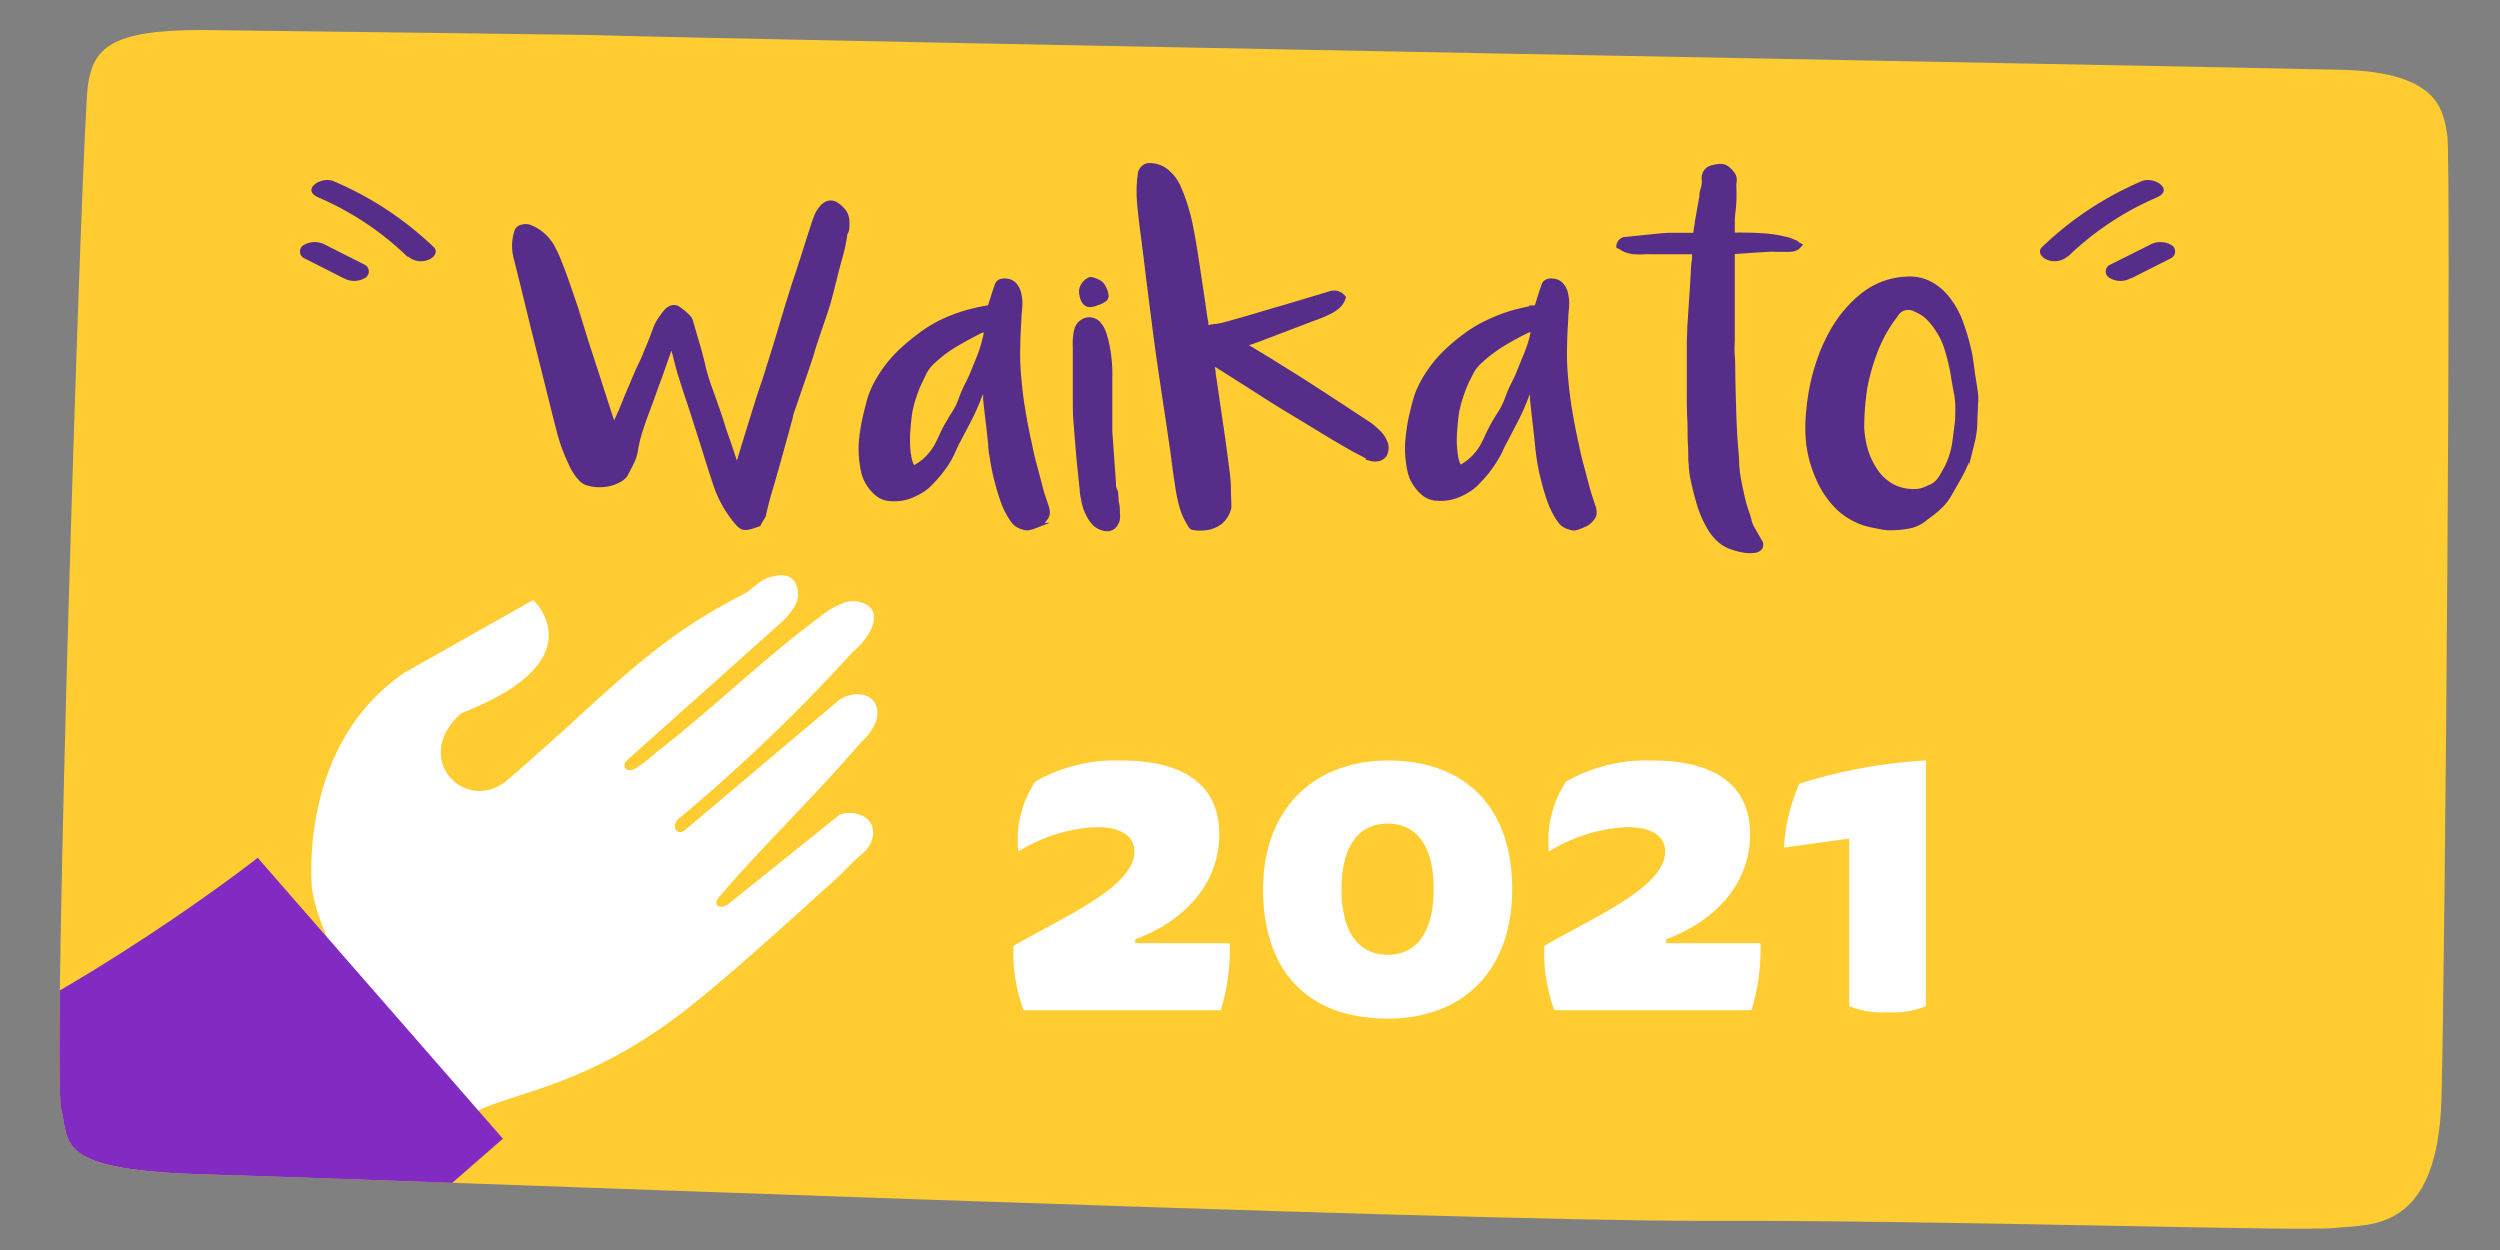<?xml version="1.0" encoding="utf-8"?>
<svg xmlns="http://www.w3.org/2000/svg" xmlns:xlink="http://www.w3.org/1999/xlink" id="Layer_1" data-name="Layer 1" viewBox="0 0 250 125">
  <rect x="0" y="0" width="250" height="125" fill="#808080" stroke="none"/>
  <defs>
    <style>.cls-1,.cls-8{fill:none;}.cls-2{clip-path:url(#clip-path);}.cls-3{fill:#ffcd31;}.cls-4{clip-path:url(#clip-path-3);}.cls-5{fill:#fff;}.cls-6{fill:#822bc3;}.cls-7{fill:#562d88;}.cls-8{stroke:#562d88;stroke-miterlimit:17.39;stroke-width:0.58px;}</style>
    <clipPath id="clip-path">
      <rect class="cls-1" width="250" height="125"/>
    </clipPath>
    <clipPath id="clip-path-3">
      <path class="cls-1" d="M8.8,8.42C8.22,12,5.19,107.08,6.12,110.9c.88,3.6-.65,6.15,14.92,6.56s124.47,4.69,149.29,4.63c11,0,23.9.18,35.24.39,14.34.26,26.1.53,28,.31,3.42-.39,10.21.5,10.57-13s1-94.12.57-96.36c-.42-2.39-.81-6.2-10.54-6.45S75,4,59,3.5c0,0-32-.43-38.86-.48h-.48C10.94,3,9.37,4.93,8.8,8.42"/>
    </clipPath>
  </defs>
  <g class="cls-2">
    <g class="cls-2">
      <path class="cls-3" d="M59,3.5S27,3.07,20.14,3C11,3,9.38,4.87,8.8,8.42S5.19,107.08,6.12,110.9c.88,3.6-.65,6.16,14.91,6.56s124.48,4.69,149.3,4.62,59.84,1.1,63.25.71,10.21.51,10.57-13,1-94.12.57-96.36c-.42-2.39-.81-6.2-10.54-6.45S75,4,59,3.5"/>
    </g>
    <g class="cls-4">
      <path class="cls-5" d="M31.21,89s-1.6-14.39,9.27-21.75L53.32,60s6.54,6-7.2,11.32c-5.07,4.56.4,10,4.44,6.83,1-.78,6.06-5.35,6.06-5.35,7.59-7,11.18-10,17.66-13.35,1-.5,1.64-1.43,2.67-1.72s2-.39,2.57.53a2.45,2.45,0,0,1,0,2.28A7.38,7.38,0,0,1,78,62.36L62.6,76.12l-.06.08c-.3.57.15,1.09,1,.65a13.56,13.56,0,0,0,2-1.54c5.74-4.44,11.1-9.71,16.4-13.57a7.61,7.61,0,0,1,2.67-1.53,2.8,2.8,0,0,1,1.74.11c1.48.63,1.15,1.88.56,3a7.92,7.92,0,0,1-1.64,1.88A173.05,173.05,0,0,1,67.64,82.06l0,.07c-.35.42-.08,1.51.83.9L83.91,70a3.43,3.43,0,0,1,1.8-.58c1.92,0,2.32,1.62,1.85,2.82a5.68,5.68,0,0,1-1.47,2c-4.57,5.33-9.91,10.47-14.23,15.51-.4.53-.24.9.24.92a1.12,1.12,0,0,0,.7-.24L84,81.44a3.16,3.16,0,0,1,1.9,0c2.06.7,1.59,2.91.37,3.9-.92.75-1.87,1.82-2.75,2.62-3.89,3.5-9.37,8.54-14,12.28C57,110.39,48.65,108.9,45.22,112.91c0,0-12.52-15-14-23.87"/>
      <path class="cls-6" d="M25.77,85.78S-45,141.57-59.09,94.61l-1.1-8S-68,80.73-65.5,96.24c9.17,56,61.27,45.06,61.27,45.06s19.78-1,49.52-23.07l5-4.36"/>
    </g>
    <g class="cls-2">
      <path class="cls-5" d="M184.92,100.62a8.57,8.57,0,0,0,3.81.6,8.68,8.68,0,0,0,3.86-.6V76.05a51,51,0,0,0-12.65,2.32,18.07,18.07,0,0,0-1.54,6.39l6.52-.9Zm-18.31-6.3v-.39c5.19-1.93,8.4-5.79,8.4-10.5,0-5.15-3.86-7.38-9.82-7.38a16.23,16.23,0,0,0-8.57,2.1,10.56,10.56,0,0,0-1.72,7,16.24,16.24,0,0,1,7.85-2.44c2.36,0,3.77.86,3.77,2.44,0,3.56-7.07,6.52-12.09,9.44a16.74,16.74,0,0,0,1,6.43h19.72a20.88,20.88,0,0,0,.9-6.69Zm-32.46-5.4c0-4.08,1.55-6.56,4.63-6.56s4.59,2.53,4.59,6.56-1.54,6.56-4.59,6.56-4.63-2.45-4.63-6.56m4.63-12.87c-7.2,0-12.47,4.68-12.47,12.87s4.46,12.94,12.47,12.94c7.55,0,12.44-4.84,12.44-12.94,0-8.36-4.85-12.87-12.44-12.87M113.53,94.32v-.39c5.19-1.93,8.4-5.79,8.4-10.5,0-5.15-3.85-7.38-9.81-7.38a16.24,16.24,0,0,0-8.58,2.1,10.5,10.5,0,0,0-1.71,7,16.17,16.17,0,0,1,7.84-2.44c2.36,0,3.77.86,3.77,2.44,0,3.56-7.07,6.52-12.09,9.44a16.74,16.74,0,0,0,1,6.43h19.73a21.16,21.16,0,0,0,.9-6.69Z"/>
      <path class="cls-7" d="M186.45,38.72a21.14,21.14,0,0,1,1-3.53,14.14,14.14,0,0,1,2.05-3.69,1.5,1.5,0,0,1,2.07-.6,3.91,3.91,0,0,1,1.37.91,7.55,7.55,0,0,1,1,1.3,7.38,7.38,0,0,1,.76,1.64c.19.58.34,1.17.47,1.76q.15.63.24,1.26c.07.42.14.83.22,1.25a8.38,8.38,0,0,1,.19,1.79c0,.59,0,1.19-.09,1.81s-.16,1.4-.29,2.09a8.09,8.09,0,0,1-.68,2c-.21.4-.43.79-.66,1.16a2.29,2.29,0,0,1-1,.86l-.62.27a2.91,2.91,0,0,1-.66.17,4.65,4.65,0,0,1-2.52-.44,4.88,4.88,0,0,1-1.86-1.71,7.51,7.51,0,0,1-1-2.25,10,10,0,0,1-.31-2,27,27,0,0,1,.37-4.06m11.05.54c-.06-.45-.13-.9-.21-1.37s-.15-1.09-.23-1.62a14.81,14.81,0,0,0-.3-1.59,21.94,21.94,0,0,0-.78-2.54,8.65,8.65,0,0,0-1.34-2.33,5.36,5.36,0,0,0-1.75-1.43,4.3,4.3,0,0,0-2.2-.43,7.45,7.45,0,0,0-4.61,1.81,12.15,12.15,0,0,0-2.48,2.86A16.45,16.45,0,0,0,182,36a20.06,20.06,0,0,0-.7,2.49,21.16,21.16,0,0,0-.38,2.55,15.11,15.11,0,0,0,0,3.43,12,12,0,0,0,.94,3.3A9,9,0,0,0,184,50.86a6.84,6.84,0,0,0,3.39,1.64l.82.16a3.74,3.74,0,0,0,.82.08,9.74,9.74,0,0,0,1.88-.18,3.54,3.54,0,0,0,1.68-.85s.06-.06.09-.06l.08-.06a10.64,10.64,0,0,0,1.11-.9,5,5,0,0,0,.92-1.11l.72-1.25c.24-.42.48-.84.7-1.28a9.4,9.4,0,0,0,.56-1.41c.14-.47.28-1,.41-1.43a9.24,9.24,0,0,0,.26-1.75c0-.6.06-1.29.07-2.06a5,5,0,0,0,0-1.14m-28-13.81c0,.19,0,.47-.06.85s-.06.81-.09,1.28-.06,1-.09,1.48-.07,1-.1,1.49-.06.9-.08,1.27-.05.67-.06.86c0,.6-.05,1.19-.05,1.77s0,1.19,0,1.8v1.22c0,.58,0,1.26,0,2s0,1.6.05,2.46,0,1.69.06,2.46,0,1.45.08,2a8.66,8.66,0,0,0,.12,1.22c.18.87.38,1.72.62,2.54a11,11,0,0,0,1,2.43,5.6,5.6,0,0,0,1,1.31,3.49,3.49,0,0,0,1.41.81,6.47,6.47,0,0,0,1.09.28,3.45,3.45,0,0,0,1.15,0,.71.71,0,0,0,.45-.3.52.52,0,0,0-.06-.5l-.38-.65-.37-.65a2.26,2.26,0,0,1-.17-.35l-.15-.37c0-.1,0-.2-.07-.3a1.32,1.32,0,0,0-.07-.3,15.41,15.41,0,0,1-.52-1.72c-.13-.58-.26-1.15-.37-1.73a13.89,13.89,0,0,1-.21-1.68c0-.75-.11-1.58-.17-2.51s-.1-1.89-.13-2.9-.06-2-.08-2.92,0-1.77-.06-2.51,0-1.3,0-1.69V30c0-.27,0-.59,0-1s0-.76,0-1.17,0-.8,0-1.17,0-.68,0-.95v-.54l.19-.06.15,0,1.58-.11,1.58-.1a7.77,7.77,0,0,1,1.07,0c.35,0,.7,0,1.07,0a3,3,0,0,0,.52-.05,1,1,0,0,0,.5-.31.74.74,0,0,1-.16-.11.69.69,0,0,0-.13-.11l-.47-.19a2.14,2.14,0,0,0-.47-.15,13.14,13.14,0,0,0-2.13-.35c-.7-.05-1.42-.08-2.14-.08a5.63,5.63,0,0,0-.58,0h-.58V22.36a9.7,9.7,0,0,1,.09-1.36,11.75,11.75,0,0,0,.08-1.37c0-.22,0-.45,0-.69a4,4,0,0,1,0-.7,1,1,0,0,0-.1-.73,2.59,2.59,0,0,0-.47-.53,1,1,0,0,0-.74-.3,3.33,3.33,0,0,0-.81.13,1,1,0,0,0-.77,1.16v.22q0,.36-.12.72t-.12.72c-.08.47-.16.9-.23,1.3s-.15.82-.23,1.29c0,.22-.06.45-.1.67l-.09.68-.19,0h-.2c-.67,0-1.35,0-2,0s-1.36.08-2.05.15l-1.28.13-1.3.13a.66.66,0,0,0-.63.61,3.07,3.07,0,0,1,.36.2,2,2,0,0,0,.36.18,3.74,3.74,0,0,0,.45.12,1.73,1.73,0,0,0,.45.05,6,6,0,0,0,.85,0,7.81,7.81,0,0,1,.83,0h3.6l.32,0a1.94,1.94,0,0,1,.33.05ZM145.68,46.32c-.06-.19-.1-.37-.14-.55a10.69,10.69,0,0,1-.15-1.59,12.1,12.1,0,0,1,.08-1.59c0-.32.07-.64.1-1a6.07,6.07,0,0,1,.17-.93,10.34,10.34,0,0,1,.3-1.05c.12-.34.24-.69.37-1s.18-.42.28-.62.21-.4.3-.61a4,4,0,0,1,.89-1.22,14.62,14.62,0,0,1,1.19-1,14.3,14.3,0,0,1,1.6-1.06c.55-.32,1.12-.63,1.7-.92a2.48,2.48,0,0,1,.44-.2,3.65,3.65,0,0,1,.5-.14,1.28,1.28,0,0,1,0,.58,4.54,4.54,0,0,1-.12.53,14.35,14.35,0,0,1-.58,1.67c-.22.54-.45,1.09-.67,1.64s-.37.83-.58,1.25a12,12,0,0,0-.55,1.28,7.85,7.85,0,0,1-.76,1.57,17.13,17.13,0,0,0-.88,1.49c-.15.27-.28.55-.4.82s-.26.55-.4.82a5.53,5.53,0,0,1-2.1,2.19.69.69,0,0,1-.21.1H146a1.31,1.31,0,0,1-.27-.49m12.38,6.25.45-.2a1.48,1.48,0,0,0,.42-.3,2.21,2.21,0,0,0,.36-.45.83.83,0,0,0,.07-.54c0-.16-.05-.27-.07-.34-.13-.38-.25-.76-.37-1.13s-.23-.75-.33-1.14c-.18-.67-.35-1.35-.53-2s-.34-1.37-.48-2.06c-.26-1.16-.48-2.32-.67-3.46s-.32-2.32-.42-3.51a24.54,24.54,0,0,1-.07-2.84c0-.94.07-1.88.12-2.83,0-.37.06-.75.08-1.13a3.94,3.94,0,0,0-.08-1.14,1.9,1.9,0,0,0-.35-.85,1.15,1.15,0,0,0-.9-.5,1,1,0,0,0-.57.06.58.58,0,0,0-.3.38c-.13.37-.25.73-.36,1.09s-.24.75-.36,1.15l-.1,0a.21.21,0,0,1-.12,0,17.42,17.42,0,0,0-2.4.55,16.81,16.81,0,0,0-2.33.92,12.62,12.62,0,0,0-2.14,1.28,18.93,18.93,0,0,0-1.91,1.59,12.45,12.45,0,0,0-2.46,3.25A8.18,8.18,0,0,0,141.6,40q-.22.81-.42,1.65a20.81,20.81,0,0,0-.35,2.31,9.85,9.85,0,0,0,.06,2.3,6.83,6.83,0,0,0,.25,1.21,3.51,3.51,0,0,0,.57,1.08,3.73,3.73,0,0,0,.83.85,2.17,2.17,0,0,0,1.1.38,4.57,4.57,0,0,0,2.56-.51,5.12,5.12,0,0,0,1.35-.92c.38-.38.75-.79,1.11-1.22l.43-.59c.14-.2.28-.42.41-.64A8,8,0,0,0,150,45a8,8,0,0,1,.46-.93l1.14-2.2a21.57,21.57,0,0,0,1-2.26,2.51,2.51,0,0,1,.25-.49c.11-.16.23-.32.38-.5,0,.24.05.47.06.68s0,.42,0,.62c.08.78.16,1.54.25,2.28s.17,1.51.25,2.28c.05.52.11,1,.19,1.52s.18,1,.29,1.5c.2.82.42,1.61.68,2.38a8.59,8.59,0,0,0,1.11,2.2,1.63,1.63,0,0,0,.47.41,1.78,1.78,0,0,0,.47.19,1.08,1.08,0,0,0,.53.07,5.43,5.43,0,0,0,.53-.17m-20.26-9.3-.54-.49a4.25,4.25,0,0,0-.59-.43l-1.52-1c-.5-.33-1-.66-1.52-1L131.55,39c-.69-.45-1.39-.9-2.11-1.35s-1.61-1-2.4-1.5l-2.43-1.47-.31-.29.71-.21.64-.22,2.62-1c.87-.33,1.75-.66,2.61-1,.37-.13.74-.26,1.1-.41a11.3,11.3,0,0,0,1.07-.48,3.63,3.63,0,0,0,.74-.52,1.83,1.83,0,0,0,.49-.78,1.1,1.1,0,0,0-1.25-.36l-2.21.66-2.2.66c-1,.29-2,.58-3,.88s-2,.58-3,.86a6.86,6.86,0,0,1-1,.21c-.33,0-.68.12-1,.2a3.52,3.52,0,0,1-.07-.41c0-.13,0-.26-.05-.39-.18-1.2-.35-2.4-.53-3.59s-.36-2.39-.55-3.59c-.13-.82-.28-1.63-.44-2.43a19,19,0,0,0-.65-2.37c-.18-.52-.38-1-.6-1.51a4.1,4.1,0,0,0-1-1.31,2.58,2.58,0,0,0-1.66-.68.9.9,0,0,0-1,.84,11.23,11.23,0,0,0-.12,1.81c0,.6.06,1.2.12,1.81.08.77.17,1.53.27,2.27s.19,1.49.29,2.24c.13,1.09.26,2.18.4,3.27s.27,2.17.42,3.27c.18,1.46.37,2.9.58,4.31.17,1.21.36,2.42.54,3.63s.37,2.43.54,3.65c.13.81.24,1.6.34,2.39s.21,1.59.34,2.41a15.61,15.61,0,0,0,.4,2,6.76,6.76,0,0,0,.78,1.82l.13.22a.49.49,0,0,0,.16.16,4.17,4.17,0,0,0,1.54,0,2.93,2.93,0,0,0,1.21-.55,2.59,2.59,0,0,0,.84-1.43c0-.58-.05-1.16-.05-1.74a12.76,12.76,0,0,0-.12-1.75c-.19-1.48-.39-3-.6-4.42s-.43-2.94-.65-4.43l-.15-1c0-.33-.1-.68-.16-1a.83.83,0,0,1,.51.06c.14.07.27.15.4.23l3.26,2.07c1.07.69,2.16,1.38,3.25,2.05l3.11,1.88c1,.63,2.07,1.25,3.11,1.86.39.22.78.44,1.17.64s.79.41,1.17.64a1.56,1.56,0,0,0,.8,0,.94.94,0,0,0,.51-.37,1.47,1.47,0,0,0,.12-1,2.79,2.79,0,0,0-.78-1.11m-28-13.06a1.8,1.8,0,0,0,.38-.16,1.34,1.34,0,0,0,.29-.2.4.4,0,0,0,.1-.28,1.91,1.91,0,0,0-.25-.77,1.1,1.1,0,0,0-.52-.56c-.17-.08-.35-.15-.52-.21S109,28,109,28a1.48,1.48,0,0,0-.76.83,1.29,1.29,0,0,0,0,.69,1.47,1.47,0,0,0,.23.61.75.75,0,0,0,.34.27.77.77,0,0,0,.37,0,.9.9,0,0,0,.34-.09l.36-.11m1.5,18.47a4.29,4.29,0,0,0,0-.49l-.36-5.07c0-.48,0-1,0-1.43s0-1,0-1.44h0c0-.42,0-.82,0-1.22s0-.8,0-1.21a13.78,13.78,0,0,0-.06-1.82,14.38,14.38,0,0,0-.3-1.82q-.09-.39-.21-.75a2.76,2.76,0,0,0-.32-.7l-.25-.33a1,1,0,0,0-.33-.25,1.13,1.13,0,0,0-1.07,0,1.3,1.3,0,0,0-.69.86,4.54,4.54,0,0,0-.14,1,7.24,7.24,0,0,0,0,.8c0,.26,0,.52,0,.79s0,.55,0,.81,0,.54,0,.81c0,.43,0,.87,0,1.3s0,.87,0,1.3c0,.78,0,1.53.06,2.27l.18,2.24c.07.86.14,1.7.23,2.54s.18,1.68.26,2.53a5.31,5.31,0,0,0,.12.6c0,.19.09.39.14.6a2.65,2.65,0,0,0,.27.7,3.52,3.52,0,0,0,.66,1,1.84,1.84,0,0,0,1.1.52.87.87,0,0,0,.72-.2,1.37,1.37,0,0,0,.39-.69,2.15,2.15,0,0,0,0-.61c0-.29,0-.59-.07-.91s-.07-.77-.12-1.19ZM91,46.32c-.06-.19-.1-.37-.14-.55a9.51,9.51,0,0,1-.15-1.59,12.1,12.1,0,0,1,.08-1.59c0-.32.07-.64.1-1a6.07,6.07,0,0,1,.17-.93,10.34,10.34,0,0,1,.3-1.05c.12-.34.24-.69.37-1a4.91,4.91,0,0,1,.28-.62l.3-.61a4,4,0,0,1,.89-1.22c.37-.35.77-.68,1.18-1A15.41,15.41,0,0,1,96,34.13c.55-.32,1.12-.63,1.7-.92a2.48,2.48,0,0,1,.44-.2,3.65,3.65,0,0,1,.5-.14,1.44,1.44,0,0,1,0,.58,4.54,4.54,0,0,1-.12.53A14.35,14.35,0,0,1,98,35.65c-.22.54-.45,1.09-.67,1.64s-.37.83-.58,1.25a12.1,12.1,0,0,0-.56,1.28,6.9,6.9,0,0,1-.76,1.57c-.31.48-.6,1-.88,1.49-.14.27-.27.55-.39.82s-.26.55-.4.82a5.53,5.53,0,0,1-2.1,2.19.65.65,0,0,1-.22.1h-.12a1.18,1.18,0,0,1-.27-.49m12.38,6.25.44-.2a1.39,1.39,0,0,0,.43-.3,2.21,2.21,0,0,0,.36-.45.83.83,0,0,0,.07-.54c0-.16-.06-.27-.07-.34-.13-.38-.25-.76-.38-1.13s-.22-.75-.32-1.14c-.18-.67-.35-1.35-.53-2s-.34-1.37-.48-2.06c-.26-1.16-.48-2.32-.67-3.46s-.32-2.32-.42-3.51a24.54,24.54,0,0,1-.07-2.84c0-.94.07-1.88.12-2.83,0-.37.06-.75.08-1.13a3.94,3.94,0,0,0-.08-1.14,1.9,1.9,0,0,0-.35-.85,1.15,1.15,0,0,0-.9-.5,1,1,0,0,0-.57.06.58.58,0,0,0-.3.38c-.13.37-.25.73-.36,1.09l-.37,1.15-.09,0a.21.21,0,0,1-.12,0,17.42,17.42,0,0,0-2.4.55,16.81,16.81,0,0,0-2.33.92A13.12,13.12,0,0,0,92,33.6a20,20,0,0,0-1.9,1.59,12.45,12.45,0,0,0-2.46,3.25A8.18,8.18,0,0,0,87,40q-.22.81-.42,1.65A20.81,20.81,0,0,0,86.19,44a9.85,9.85,0,0,0,.06,2.3,6.83,6.83,0,0,0,.25,1.21,3.51,3.51,0,0,0,.57,1.08,3.73,3.73,0,0,0,.83.85,2.13,2.13,0,0,0,1.1.38,4.52,4.52,0,0,0,2.55-.51,4.81,4.81,0,0,0,1.35-.92A14.35,14.35,0,0,0,94,47.15c.15-.19.29-.39.44-.59s.28-.42.41-.64a10,10,0,0,0,.46-.93,7.91,7.91,0,0,1,.45-.93l1.15-2.2a21.57,21.57,0,0,0,1-2.26,2.06,2.06,0,0,1,.25-.49c.11-.16.23-.32.38-.5,0,.24,0,.47.06.68l0,.62c.08.78.17,1.54.26,2.28s.17,1.51.25,2.28c0,.52.11,1,.19,1.52s.18,1,.29,1.5c.2.82.42,1.61.68,2.38a8,8,0,0,0,1.11,2.2,1.63,1.63,0,0,0,.47.41,1.78,1.78,0,0,0,.47.19,1.07,1.07,0,0,0,.53.07c.17-.05.35-.1.53-.17M68.86,31.84a3.73,3.73,0,0,0-.45-.44,6.49,6.49,0,0,0-.61-.48.69.69,0,0,0-.66-.08,1.14,1.14,0,0,0-.52.39c-.21.26-.41.53-.59.8a4.37,4.37,0,0,0-.45.89c-.16.45-.33.89-.5,1.32s-.36.85-.53,1.29-.27.62-.41.91-.28.59-.41.89l-1,2.36c-.31.78-.63,1.56-1,2.35a1,1,0,0,1-.15.32,3.17,3.17,0,0,0-.23.38,3.32,3.32,0,0,1-.24-.68c-.42-1.3-.84-2.59-1.25-3.87s-.83-2.57-1.26-3.87L57.58,31c-.37-1.1-.75-2.2-1.14-3.31-.17-.47-.35-.93-.53-1.39a11.43,11.43,0,0,0-.6-1.34,4.39,4.39,0,0,0-2.39-2.21,1.22,1.22,0,0,0-.71,0,.65.65,0,0,0-.47.36,4.63,4.63,0,0,0-.09,2.66c.29,1.14.57,2.27.84,3.38s.55,2.24.82,3.37l1.95,7.81c.24,1,.5,2,.76,3a17.61,17.61,0,0,0,1.08,2.91,6.52,6.52,0,0,0,.43.83,4.14,4.14,0,0,0,.58.76,1.32,1.32,0,0,0,.6.41,4.15,4.15,0,0,0,3-.19,4.34,4.34,0,0,0,.46-.28,1.25,1.25,0,0,0,.34-.35c.2-.39.4-.77.59-1.16A4.18,4.18,0,0,0,63.51,45,12.7,12.7,0,0,1,64,43c.21-.66.44-1.32.7-2s.41-1.1.6-1.64.39-1.1.6-1.64l1.23-3.5s.06,0,.06,0h0c0,.09.06.19.1.28l.09.29c.13.52.26,1,.39,1.52s.27,1,.43,1.5q.36,1.15.75,2.31c.26.78.51,1.55.75,2.32.32,1,.62,1.92.91,2.87s.6,1.9.92,2.87a11.4,11.4,0,0,0,2.29,4.12,1.49,1.49,0,0,0,.36.31.61.61,0,0,0,.41.1,2.63,2.63,0,0,0,.62-.13l.61-.21s0,0,0,0c.09-.18.19-.35.3-.53a2.43,2.43,0,0,0,.23-.53c.09-.44.2-.86.31-1.28s.23-.84.36-1.25q.48-1.65.93-3.27l.9-3.27a4.85,4.85,0,0,0,.16-.63,3.9,3.9,0,0,1,.18-.62l.82-2.39c.28-.79.55-1.58.82-2.39.13-.37.24-.73.34-1.08s.21-.71.34-1.06c.19-.6.39-1.18.59-1.76s.4-1.17.59-1.76q.19-.66.36-1.32c.11-.44.23-.89.34-1.34.17-.72.36-1.43.56-2.14a17.16,17.16,0,0,0,.48-2.2.3.3,0,0,1,0-.19,1.07,1.07,0,0,0,.22-.63,5,5,0,0,0,0-.65,1.71,1.71,0,0,0-.35-.95,2.83,2.83,0,0,0-.73-.64.87.87,0,0,0-.69-.13,1.22,1.22,0,0,0-.64.42,3.14,3.14,0,0,0-.52.82,9.44,9.44,0,0,0-.32.89c-.28.85-.55,1.7-.81,2.53l-.81,2.51c-.18.52-.34,1-.51,1.55l-.48,1.54c-.3,1-.6,2-.9,3s-.61,2-.93,3c-.18.61-.37,1.21-.58,1.82s-.41,1.21-.6,1.82c-.31,1-.6,1.92-.89,2.86s-.58,1.89-.87,2.85a4,4,0,0,0-.16.53c0,.18-.09.38-.16.61a2.06,2.06,0,0,1-.09-.22.73.73,0,0,0,0-.12c-.32-1-.64-2-1-3s-.63-2-1-3c-.22-.64-.45-1.28-.68-1.92a20.35,20.35,0,0,1-.62-2c-.17-.77-.37-1.53-.59-2.28s-.44-1.51-.66-2.28a1,1,0,0,0-.27-.43"/>
      <path class="cls-8" d="M186.45,38.72a21.14,21.14,0,0,1,1-3.53,14.14,14.14,0,0,1,2.05-3.69,1.5,1.5,0,0,1,2.07-.6,3.91,3.91,0,0,1,1.37.91,7.55,7.55,0,0,1,1,1.3,7.38,7.38,0,0,1,.76,1.64c.19.58.34,1.17.47,1.76q.15.63.24,1.26c.07.42.14.83.22,1.25a8.38,8.38,0,0,1,.19,1.79c0,.59,0,1.19-.09,1.81s-.16,1.4-.29,2.09a8.09,8.09,0,0,1-.68,2c-.21.4-.43.79-.66,1.16a2.29,2.29,0,0,1-1,.86l-.62.27a2.91,2.91,0,0,1-.66.17,4.65,4.65,0,0,1-2.52-.44,4.88,4.88,0,0,1-1.86-1.71,7.51,7.51,0,0,1-1-2.25,10,10,0,0,1-.31-2A27,27,0,0,1,186.45,38.72Zm11.05.54c-.06-.45-.13-.9-.21-1.37s-.15-1.09-.23-1.62a14.81,14.81,0,0,0-.3-1.59,21.94,21.94,0,0,0-.78-2.54,8.65,8.65,0,0,0-1.34-2.33,5.36,5.36,0,0,0-1.75-1.43,4.3,4.3,0,0,0-2.2-.43,7.45,7.45,0,0,0-4.61,1.81,12.15,12.15,0,0,0-2.48,2.86A16.45,16.45,0,0,0,182,36a20.06,20.06,0,0,0-.7,2.49,21.16,21.16,0,0,0-.38,2.55,15.11,15.11,0,0,0,0,3.43,12,12,0,0,0,.94,3.3A9,9,0,0,0,184,50.86a6.84,6.84,0,0,0,3.39,1.64l.82.16a3.74,3.74,0,0,0,.82.08,9.74,9.74,0,0,0,1.88-.18,3.54,3.54,0,0,0,1.68-.85s.06-.06.09-.06l.08-.06a10.64,10.64,0,0,0,1.11-.9,5,5,0,0,0,.92-1.11l.72-1.25c.24-.42.48-.84.7-1.28a9.4,9.4,0,0,0,.56-1.41c.14-.47.28-1,.41-1.43a9.24,9.24,0,0,0,.26-1.75c0-.6.06-1.29.07-2.06A5,5,0,0,0,197.5,39.26Zm-28-13.81c0,.19,0,.47-.06.85s-.06.81-.09,1.28-.06,1-.09,1.48-.07,1-.1,1.49-.06.9-.08,1.27-.05.67-.06.86c0,.6-.05,1.19-.05,1.77s0,1.19,0,1.8v1.22c0,.58,0,1.26,0,2s0,1.6.05,2.46,0,1.69.06,2.46,0,1.45.08,2a8.66,8.66,0,0,0,.12,1.22c.18.87.38,1.72.62,2.54a11,11,0,0,0,1,2.43,5.6,5.6,0,0,0,1,1.31,3.49,3.49,0,0,0,1.41.81,6.47,6.47,0,0,0,1.09.28,3.45,3.45,0,0,0,1.15,0,.71.71,0,0,0,.45-.3.52.52,0,0,0-.06-.5l-.38-.65-.37-.65a2.26,2.26,0,0,1-.17-.35l-.15-.37c0-.1,0-.2-.07-.3a1.32,1.32,0,0,0-.07-.3,15.41,15.41,0,0,1-.52-1.72c-.13-.58-.26-1.15-.37-1.73a13.89,13.89,0,0,1-.21-1.68c0-.75-.11-1.58-.17-2.51s-.1-1.89-.13-2.9-.06-2-.08-2.92,0-1.77-.06-2.51,0-1.3,0-1.69V30c0-.27,0-.59,0-1s0-.76,0-1.17,0-.8,0-1.17,0-.68,0-.95v-.54l.19-.06.15,0,1.58-.11,1.58-.1a7.77,7.77,0,0,1,1.07,0c.35,0,.7,0,1.07,0a3,3,0,0,0,.52-.05,1,1,0,0,0,.5-.31.74.74,0,0,1-.16-.11.69.69,0,0,0-.13-.11l-.47-.19a2.14,2.14,0,0,0-.47-.15,13.14,13.14,0,0,0-2.13-.35c-.7-.05-1.42-.08-2.14-.08a5.63,5.63,0,0,0-.58,0h-.58V22.36a9.7,9.7,0,0,1,.09-1.36,11.75,11.75,0,0,0,.08-1.37c0-.22,0-.45,0-.69a4,4,0,0,1,0-.7,1,1,0,0,0-.1-.73,2.59,2.59,0,0,0-.47-.53,1,1,0,0,0-.74-.3,3.33,3.33,0,0,0-.81.13,1,1,0,0,0-.77,1.16v.22q0,.36-.12.72t-.12.72c-.08.47-.16.9-.23,1.3s-.15.82-.23,1.29c0,.22-.06.45-.1.67l-.09.68-.19,0h-.2c-.67,0-1.35,0-2,0s-1.36.08-2.05.15l-1.28.13-1.3.13a.66.66,0,0,0-.63.61,3.07,3.07,0,0,1,.36.2,2,2,0,0,0,.36.18,3.74,3.74,0,0,0,.45.12,1.73,1.73,0,0,0,.45.05,6,6,0,0,0,.85,0,7.81,7.81,0,0,1,.83,0h3.6l.32,0a1.94,1.94,0,0,1,.33.05ZM145.68,46.32c-.06-.19-.1-.37-.14-.55a10.69,10.69,0,0,1-.15-1.59,12.1,12.1,0,0,1,.08-1.59c0-.32.07-.64.1-1a6.07,6.07,0,0,1,.17-.93,10.34,10.34,0,0,1,.3-1.05c.12-.34.24-.69.37-1s.18-.42.28-.62.21-.4.3-.61a4,4,0,0,1,.89-1.22,14.62,14.62,0,0,1,1.19-1,14.3,14.3,0,0,1,1.6-1.06c.55-.32,1.12-.63,1.7-.92a2.48,2.48,0,0,1,.44-.2,3.65,3.65,0,0,1,.5-.14,1.28,1.28,0,0,1,0,.58,4.54,4.54,0,0,1-.12.53,14.35,14.35,0,0,1-.58,1.67c-.22.54-.45,1.09-.67,1.64s-.37.83-.58,1.25a12,12,0,0,0-.55,1.28,7.85,7.85,0,0,1-.76,1.57,17.13,17.13,0,0,0-.88,1.49c-.15.27-.28.55-.4.82s-.26.55-.4.82a5.53,5.53,0,0,1-2.1,2.19.69.69,0,0,1-.21.1H146A1.31,1.31,0,0,1,145.68,46.32Zm12.38,6.25.45-.2a1.48,1.48,0,0,0,.42-.3,2.21,2.21,0,0,0,.36-.45.83.83,0,0,0,.07-.54c0-.16-.05-.27-.07-.34-.13-.38-.25-.76-.37-1.13s-.23-.75-.33-1.14c-.18-.67-.35-1.35-.53-2s-.34-1.37-.48-2.06c-.26-1.16-.48-2.32-.67-3.46s-.32-2.32-.42-3.51a24.54,24.54,0,0,1-.07-2.84c0-.94.07-1.88.12-2.83,0-.37.06-.75.08-1.13a3.94,3.94,0,0,0-.08-1.14,1.9,1.9,0,0,0-.35-.85,1.15,1.15,0,0,0-.9-.5,1,1,0,0,0-.57.06.58.58,0,0,0-.3.38c-.13.37-.25.73-.36,1.09s-.24.75-.36,1.15l-.1,0a.21.21,0,0,1-.12,0,17.42,17.42,0,0,0-2.4.55,16.81,16.81,0,0,0-2.33.92,12.62,12.62,0,0,0-2.14,1.28,18.93,18.93,0,0,0-1.91,1.59,12.45,12.45,0,0,0-2.46,3.25A8.18,8.18,0,0,0,141.6,40q-.22.81-.42,1.65a20.81,20.81,0,0,0-.35,2.31,9.85,9.85,0,0,0,.06,2.3,6.83,6.83,0,0,0,.25,1.21,3.51,3.51,0,0,0,.57,1.08,3.73,3.73,0,0,0,.83.85,2.17,2.17,0,0,0,1.1.38,4.57,4.57,0,0,0,2.56-.51,5.12,5.12,0,0,0,1.35-.92c.38-.38.75-.79,1.11-1.22l.43-.59c.14-.2.28-.42.41-.64A8,8,0,0,0,150,45a8,8,0,0,1,.46-.93l1.14-2.2a21.57,21.57,0,0,0,1-2.26,2.51,2.51,0,0,1,.25-.49c.11-.16.23-.32.38-.5,0,.24.05.47.06.68s0,.42,0,.62c.08.78.16,1.54.25,2.28s.17,1.51.25,2.28c.05.52.11,1,.19,1.52s.18,1,.29,1.5c.2.82.42,1.61.68,2.38a8.59,8.59,0,0,0,1.11,2.2,1.63,1.63,0,0,0,.47.41,1.78,1.78,0,0,0,.47.19,1.08,1.08,0,0,0,.53.07A5.43,5.43,0,0,0,158.06,52.57Zm-20.26-9.3-.54-.49a4.25,4.25,0,0,0-.59-.43l-1.52-1c-.5-.33-1-.66-1.52-1L131.55,39c-.69-.45-1.39-.9-2.11-1.35s-1.61-1-2.4-1.5l-2.43-1.47-.31-.29.71-.21.64-.22,2.62-1c.87-.33,1.75-.66,2.61-1,.37-.13.74-.26,1.1-.41a11.3,11.3,0,0,0,1.07-.48,3.63,3.63,0,0,0,.74-.52,1.83,1.83,0,0,0,.49-.78,1.1,1.1,0,0,0-1.25-.36l-2.21.66-2.2.66c-1,.29-2,.58-3,.88s-2,.58-3,.86a6.86,6.86,0,0,1-1,.21c-.33,0-.68.12-1,.2a3.52,3.52,0,0,1-.07-.41c0-.13,0-.26-.05-.39-.18-1.2-.35-2.4-.53-3.59s-.36-2.39-.55-3.59c-.13-.82-.28-1.63-.44-2.43a19,19,0,0,0-.65-2.37c-.18-.52-.38-1-.6-1.51a4.1,4.1,0,0,0-1-1.31,2.58,2.58,0,0,0-1.66-.68.9.9,0,0,0-1,.84,11.23,11.23,0,0,0-.12,1.81c0,.6.06,1.2.12,1.81.08.77.17,1.53.27,2.27s.19,1.49.29,2.24c.13,1.09.26,2.18.4,3.27s.27,2.17.42,3.27c.18,1.46.37,2.9.58,4.31.17,1.21.36,2.42.54,3.63s.37,2.43.54,3.65c.13.81.24,1.6.34,2.39s.21,1.59.34,2.41a15.61,15.61,0,0,0,.4,2,6.76,6.76,0,0,0,.78,1.82l.13.22a.49.49,0,0,0,.16.16,4.17,4.17,0,0,0,1.54,0,2.93,2.93,0,0,0,1.21-.55,2.59,2.59,0,0,0,.84-1.43c0-.58-.05-1.16-.05-1.74a12.76,12.76,0,0,0-.12-1.75c-.19-1.48-.39-3-.6-4.42s-.43-2.94-.65-4.43l-.15-1c0-.33-.1-.68-.16-1a.83.83,0,0,1,.51.06c.14.07.27.15.4.23l3.26,2.07c1.07.69,2.16,1.38,3.25,2.05l3.11,1.88c1,.63,2.07,1.25,3.11,1.86.39.22.78.44,1.17.64s.79.41,1.17.64a1.56,1.56,0,0,0,.8,0,.94.94,0,0,0,.51-.37,1.47,1.47,0,0,0,.12-1A2.79,2.79,0,0,0,137.8,43.27Zm-28-13.06a1.8,1.8,0,0,0,.38-.16,1.34,1.34,0,0,0,.29-.2.4.4,0,0,0,.1-.28,1.91,1.91,0,0,0-.25-.77,1.1,1.1,0,0,0-.52-.56c-.17-.08-.35-.15-.52-.21S109,28,109,28a1.48,1.48,0,0,0-.76.83,1.29,1.29,0,0,0,0,.69,1.47,1.47,0,0,0,.23.61.75.75,0,0,0,.34.27.77.77,0,0,0,.37,0,.9.9,0,0,0,.34-.09Zm1.5,18.47a4.29,4.29,0,0,0,0-.49l-.36-5.07c0-.48,0-1,0-1.43s0-1,0-1.44h0c0-.42,0-.82,0-1.22s0-.8,0-1.21a13.78,13.78,0,0,0-.06-1.82,14.38,14.38,0,0,0-.3-1.82q-.09-.39-.21-.75a2.76,2.76,0,0,0-.32-.7l-.25-.33a1,1,0,0,0-.33-.25,1.13,1.13,0,0,0-1.07,0,1.3,1.3,0,0,0-.69.86,4.54,4.54,0,0,0-.14,1,7.24,7.24,0,0,0,0,.8c0,.26,0,.52,0,.79s0,.55,0,.81,0,.54,0,.81c0,.43,0,.87,0,1.3s0,.87,0,1.3c0,.78,0,1.53.06,2.27l.18,2.24c.07.86.14,1.7.23,2.54s.18,1.68.26,2.53a5.31,5.31,0,0,0,.12.6c0,.19.09.39.14.6a2.65,2.65,0,0,0,.27.7,3.52,3.52,0,0,0,.66,1,1.84,1.84,0,0,0,1.1.52.87.87,0,0,0,.72-.2,1.37,1.37,0,0,0,.39-.69,2.15,2.15,0,0,0,0-.61c0-.29,0-.59-.07-.91s-.07-.77-.12-1.19ZM91,46.32c-.06-.19-.1-.37-.14-.55a9.51,9.51,0,0,1-.15-1.59,12.1,12.1,0,0,1,.08-1.59c0-.32.07-.64.1-1a6.07,6.07,0,0,1,.17-.93,10.34,10.34,0,0,1,.3-1.05c.12-.34.24-.69.37-1a4.91,4.91,0,0,1,.28-.62l.3-.61a4,4,0,0,1,.89-1.22c.37-.35.77-.68,1.18-1A15.41,15.41,0,0,1,96,34.13c.55-.32,1.12-.63,1.7-.92a2.48,2.48,0,0,1,.44-.2,3.65,3.65,0,0,1,.5-.14,1.44,1.44,0,0,1,0,.58,4.54,4.54,0,0,1-.12.53A14.35,14.35,0,0,1,98,35.65c-.22.54-.45,1.09-.67,1.64s-.37.83-.58,1.25a12.1,12.1,0,0,0-.56,1.28,6.9,6.9,0,0,1-.76,1.57c-.31.48-.6,1-.88,1.49-.14.27-.27.55-.39.82s-.26.55-.4.82a5.53,5.53,0,0,1-2.1,2.19.65.65,0,0,1-.22.1h-.12A1.18,1.18,0,0,1,91,46.32Zm12.38,6.25.44-.2a1.39,1.39,0,0,0,.43-.3,2.21,2.21,0,0,0,.36-.45.83.83,0,0,0,.07-.54c0-.16-.06-.27-.07-.34-.13-.38-.25-.76-.38-1.13s-.22-.75-.32-1.14c-.18-.67-.35-1.35-.53-2s-.34-1.37-.48-2.06c-.26-1.16-.48-2.32-.67-3.46s-.32-2.32-.42-3.51a24.54,24.54,0,0,1-.07-2.84c0-.94.07-1.88.12-2.83,0-.37.06-.75.08-1.13a3.94,3.94,0,0,0-.08-1.14,1.9,1.9,0,0,0-.35-.85,1.15,1.15,0,0,0-.9-.5,1,1,0,0,0-.57.06.58.58,0,0,0-.3.38c-.13.37-.25.73-.36,1.09l-.37,1.15-.09,0a.21.21,0,0,1-.12,0,17.42,17.42,0,0,0-2.4.55,16.81,16.81,0,0,0-2.33.92A13.12,13.12,0,0,0,92,33.6a20,20,0,0,0-1.9,1.59,12.45,12.45,0,0,0-2.46,3.25A8.18,8.18,0,0,0,87,40q-.22.81-.42,1.65A20.81,20.81,0,0,0,86.19,44a9.85,9.85,0,0,0,.06,2.3,6.83,6.83,0,0,0,.25,1.21,3.51,3.51,0,0,0,.57,1.08,3.73,3.73,0,0,0,.83.85,2.13,2.13,0,0,0,1.1.38,4.52,4.52,0,0,0,2.55-.51,4.81,4.81,0,0,0,1.35-.92A14.35,14.35,0,0,0,94,47.15c.15-.19.29-.39.44-.59s.28-.42.41-.64a10,10,0,0,0,.46-.93,7.91,7.91,0,0,1,.45-.93l1.15-2.2a21.57,21.57,0,0,0,1-2.26,2.06,2.06,0,0,1,.25-.49c.11-.16.23-.32.38-.5,0,.24,0,.47.06.68l0,.62c.08.78.17,1.54.26,2.28s.17,1.51.25,2.28c0,.52.11,1,.19,1.52s.18,1,.29,1.5c.2.82.42,1.61.68,2.38a8,8,0,0,0,1.11,2.2,1.63,1.63,0,0,0,.47.41,1.78,1.78,0,0,0,.47.19,1.07,1.07,0,0,0,.53.07C103.06,52.69,103.24,52.64,103.42,52.57ZM68.86,31.84a3.73,3.73,0,0,0-.45-.44,6.49,6.49,0,0,0-.61-.48.69.69,0,0,0-.66-.08,1.14,1.14,0,0,0-.52.39c-.21.26-.41.53-.59.8a4.37,4.37,0,0,0-.45.89c-.16.45-.33.89-.5,1.32s-.36.85-.53,1.29-.27.62-.41.91-.28.59-.41.89l-1,2.36c-.31.78-.63,1.56-1,2.35a1,1,0,0,1-.15.32,3.17,3.17,0,0,0-.23.38,3.32,3.32,0,0,1-.24-.68c-.42-1.3-.84-2.59-1.25-3.87s-.83-2.57-1.26-3.87L57.58,31c-.37-1.1-.75-2.2-1.14-3.31-.17-.47-.35-.93-.53-1.39a11.43,11.43,0,0,0-.6-1.34,4.39,4.39,0,0,0-2.39-2.21,1.22,1.22,0,0,0-.71,0,.65.65,0,0,0-.47.36,4.63,4.63,0,0,0-.09,2.66c.29,1.14.57,2.27.84,3.38s.55,2.24.82,3.37l1.95,7.81c.24,1,.5,2,.76,3a17.61,17.61,0,0,0,1.08,2.91,6.52,6.52,0,0,0,.43.83,4.14,4.14,0,0,0,.58.76,1.32,1.32,0,0,0,.6.41,4.15,4.15,0,0,0,3-.19,4.34,4.34,0,0,0,.46-.28,1.25,1.25,0,0,0,.34-.35c.2-.39.4-.77.59-1.16A4.18,4.18,0,0,0,63.51,45,12.7,12.7,0,0,1,64,43c.21-.66.44-1.32.7-2s.41-1.1.6-1.64.39-1.1.6-1.64l1.23-3.5s.06,0,.06,0h0c0,.09.06.19.1.28l.09.29c.13.52.26,1,.39,1.52s.27,1,.43,1.5q.36,1.15.75,2.31c.26.78.51,1.55.75,2.32.32,1,.62,1.92.91,2.87s.6,1.9.92,2.87a11.4,11.4,0,0,0,2.29,4.12,1.49,1.49,0,0,0,.36.31.61.61,0,0,0,.41.1,2.63,2.63,0,0,0,.62-.13l.61-.21s0,0,0,0c.09-.18.19-.35.3-.53a2.43,2.43,0,0,0,.23-.53c.09-.44.2-.86.31-1.28s.23-.84.36-1.25q.48-1.65.93-3.27l.9-3.27a4.85,4.85,0,0,0,.16-.63,3.9,3.9,0,0,1,.18-.62l.82-2.39c.28-.79.55-1.58.82-2.39.13-.37.24-.73.34-1.08s.21-.71.34-1.06c.19-.6.39-1.18.59-1.76s.4-1.17.59-1.76q.19-.66.36-1.32c.11-.44.23-.89.34-1.34.17-.72.36-1.43.56-2.14a17.16,17.16,0,0,0,.48-2.2.3.3,0,0,1,0-.19,1.07,1.07,0,0,0,.22-.63,5,5,0,0,0,0-.65,1.71,1.71,0,0,0-.35-.95,2.83,2.83,0,0,0-.73-.64.87.87,0,0,0-.69-.13,1.22,1.22,0,0,0-.64.42,3.14,3.14,0,0,0-.52.82,9.44,9.44,0,0,0-.32.89c-.28.85-.55,1.7-.81,2.53l-.81,2.51c-.18.52-.34,1-.51,1.55l-.48,1.54c-.3,1-.6,2-.9,3s-.61,2-.93,3c-.18.61-.37,1.21-.58,1.82s-.41,1.21-.6,1.82c-.31,1-.6,1.92-.89,2.86s-.58,1.89-.87,2.85a4,4,0,0,0-.16.53c0,.18-.09.38-.16.61a2.06,2.06,0,0,1-.09-.22.73.73,0,0,0,0-.12c-.32-1-.64-2-1-3s-.63-2-1-3c-.22-.64-.45-1.28-.68-1.92a20.35,20.35,0,0,1-.62-2c-.17-.77-.37-1.53-.59-2.28s-.44-1.51-.66-2.28A1,1,0,0,0,68.86,31.84Z"/>
      <path class="cls-7" d="M206.79,25.66a29.59,29.59,0,0,1,8.88-5.91c1.8-.78-.27-2.16-1.51-1.63a33.16,33.16,0,0,0-9.95,6.58c-.52.5,0,1.1.53,1.29a2,2,0,0,0,2-.33"/>
      <path class="cls-7" d="M213.15,27.82l3.95-2a.75.75,0,0,0,0-1.34,2.17,2.17,0,0,0-2.11,0l-4,2a.74.74,0,0,0,0,1.33,2.12,2.12,0,0,0,2.11,0"/>
      <path class="cls-7" d="M40.73,25.66a29.59,29.59,0,0,0-8.88-5.91c-1.8-.78.26-2.16,1.51-1.63a33.16,33.16,0,0,1,10,6.58c.52.5,0,1.1-.54,1.29a2,2,0,0,1-2-.33"/>
      <path class="cls-7" d="M34.36,27.82l-3.95-2a.75.75,0,0,1,0-1.34,2.19,2.19,0,0,1,2.12,0l3.95,2a.75.75,0,0,1,0,1.33,2.14,2.14,0,0,1-2.12,0"/>
    </g>
  </g>
</svg>